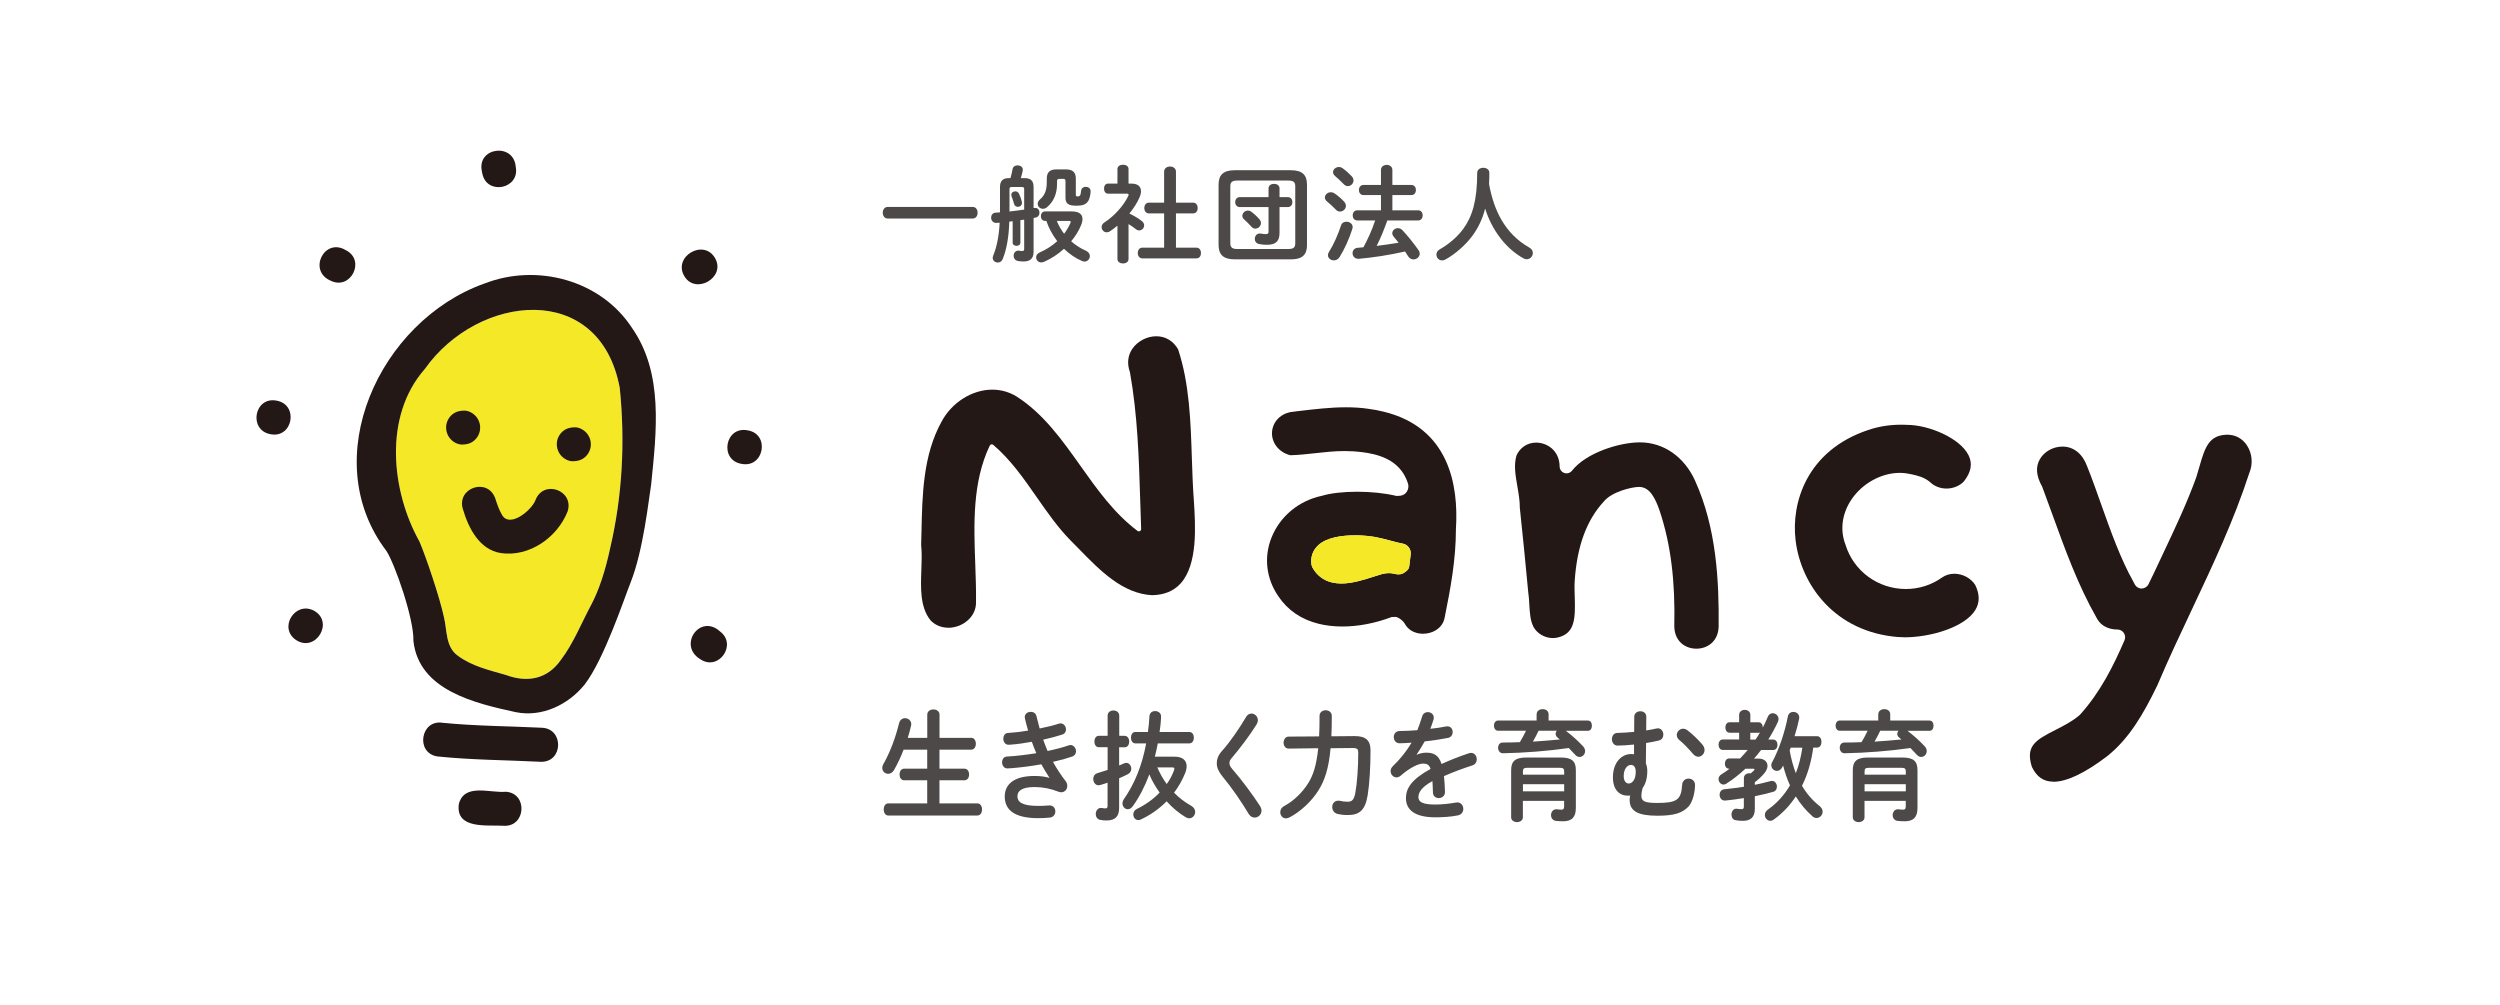 <?xml version="1.0" encoding="UTF-8"?>
<svg id="_レイヤー_1" data-name="レイヤー 1" xmlns="http://www.w3.org/2000/svg" viewBox="0 0 473.38 190.34">
  <defs>
    <style>
      .cls-1 {
        fill: none;
      }

      .cls-2 {
        fill: #f5e826;
      }

      .cls-3 {
        fill: #231815;
      }

      .cls-4 {
        fill: #4c4948;
      }
    </style>
  </defs>
  <g>
    <path class="cls-2" d="m106.19,124.97c-2.53,3.65-6.37,4.34-10.38,2.84-3.13-.9-6.46-1.66-9.12-3.65-2.38-1.68-2.01-4.88-2.65-7.4-.77-3.57-3.3-11.15-4.62-14.23-5.26-9.41-6.92-23.64,1.03-32.67,10.02-14.19,33.09-16.82,36.9,3.57,1.04,10.16.51,20.41-1.8,30.31-.96,4.49-2.17,8.1-3.66,10.89-1.79,3.35-3.38,7.32-5.69,10.33Z"/>
    <g>
      <path class="cls-1" d="m114.57,103.88c2.31-9.9,3.81-20.29,2.78-30.45-3.82-20.39-26.88-17.77-36.9-3.57-7.95,9.03-9.04,23.68-.39,32.62,1.25,1.08,1.32,2.51.76,3.66,1.83,3.21,2.44,7.05,3.21,10.63.64,2.53.28,5.73,2.65,7.4,2.67,1.99,5.99,2.75,9.12,3.65,4.01,1.5,7.85.8,10.38-2.84,2.31-3.01,4.45-6.19,6.39-9.45.15-.24.3-.51.45-.79-3.47-2.73,1.26-7.36,1.53-10.85Zm-29.29-20.8c-.56-.64-.85-1.49-.79-2.34s.45-1.65,1.09-2.21c.67-.59,1.46-.79,2.34-.79s1.68.49,2.21,1.09c.56.64.85,1.49.79,2.34-.06.85-.45,1.65-1.09,2.21-.67.59-1.46.79-2.34.79s-1.68-.49-2.21-1.09Zm22.21,13.75c-1.95,4.95-7.27,8.7-12.68,7.88-4.05-.66-6.09-4.72-7.14-8.29-1.27-4.04,4.62-6.08,6.1-2.11.36,1.07.7,2.15,1.27,3.13,1.45,2.68,5.7-.88,6.38-2.79,1.52-3.9,7.35-1.83,6.07,2.18Zm3.3-10.28c-.67.59-1.46.79-2.34.79s-1.68-.49-2.21-1.09c-.56-.64-.85-1.49-.79-2.34s.45-1.65,1.09-2.21c.67-.59,1.46-.79,2.34-.79s1.68.49,2.21,1.09c.56.64.85,1.49.79,2.34-.06.85-.45,1.65-1.09,2.21Z"/>
      <path class="cls-3" d="m91.68,53.7c-19.88,7.12-31.79,33.18-18.52,50.61,1.55,2.33,5.26,12.87,5.12,17.05,1.04,9.4,11.71,11.81,19.43,13.5,4.92.97,9.87-1.4,12.96-5.2,3.72-4.77,7.64-16.66,8.75-19.4,2.4-6.06,3.42-15.72,3.88-18.55.99-9.87,2.39-20.97-3.61-29.59-5.91-9.11-18.07-12.33-28.01-8.41Zm14.51,71.27c-2.53,3.65-6.37,4.34-10.38,2.84-3.13-.9-6.46-1.66-9.12-3.65-2.38-1.68-2.01-4.88-2.65-7.4-.77-3.57-3.3-11.15-4.62-14.23-5.26-9.41-6.92-23.64,1.03-32.67,10.02-14.19,33.09-16.82,36.9,3.57,1.04,10.16.51,20.41-1.8,30.31-.96,4.49-2.17,8.1-3.66,10.89-1.79,3.35-3.38,7.32-5.69,10.33Z"/>
      <path class="cls-3" d="m102.6,137.8c-6.26-.31-12.57-.32-18.81-.94-4.15-.66-5.16,5.7-1,6.37,6.53.68,13.13.69,19.68,1.02,4.21.04,4.32-6.31.12-6.45Z"/>
      <path class="cls-3" d="m95.8,149.92c-2.98.29-7.89-1.7-8.92,2.33-.64,4.85,5.36,3.92,8.49,4.11,4.21.26,4.62-6.15.43-6.44Z"/>
      <path class="cls-3" d="m91.22,32.35c.05.19.08.38.12.57.89,4.12,7.11,2.83,6.32-1.3-.35-4.71-7.48-3.74-6.4.88-.01-.05-.03-.1-.04-.16Z"/>
      <path class="cls-3" d="m65.49,47.38c-4.07-2.49-7.27,3.91-2.86,5.78,3.8,1.85,6.66-3.89,2.86-5.78Z"/>
      <path class="cls-3" d="m52.37,75.86c-4.24-.82-5.38,5.6-1.14,6.36,4.22.82,5.39-5.6,1.14-6.36Z"/>
      <path class="cls-3" d="m59.37,115.59c-3.54-1.75-6.67,3.31-3.34,5.58,3.75,2.5,7.36-3.47,3.34-5.58Z"/>
      <path class="cls-3" d="m135.48,49.03c-2.09-4.04-8.28-.42-5.82,3.39,2.17,3.34,7.66.13,5.82-3.39Z"/>
      <path class="cls-3" d="m141.53,81.48c-4.27-.81-5.38,5.69-1.08,6.36,4.26.8,5.39-5.71,1.08-6.36Z"/>
      <path class="cls-3" d="m136.33,119.56c-3.78-3.45-8.07,2.67-3.7,5.28,3.44,2.3,7.03-2.81,3.7-5.28Z"/>
      <path class="cls-3" d="m89.82,83.39c.64-.56,1.04-1.36,1.09-2.21.06-.85-.23-1.7-.79-2.34-.53-.61-1.38-1.09-2.21-1.09-.87,0-1.67.2-2.34.79-.64.56-1.04,1.36-1.09,2.21s.23,1.7.79,2.34c.53.61,1.38,1.09,2.21,1.09.87,0,1.67-.2,2.34-.79Z"/>
      <path class="cls-3" d="m111.08,82c-.53-.61-1.38-1.09-2.21-1.09-.87,0-1.67.2-2.34.79-.64.56-1.04,1.36-1.09,2.21s.23,1.7.79,2.34c.53.61,1.38,1.09,2.21,1.09.87,0,1.67-.2,2.34-.79.64-.56,1.04-1.36,1.09-2.21.06-.85-.23-1.7-.79-2.34Z"/>
      <path class="cls-3" d="m101.41,94.66c-.68,1.91-4.94,5.47-6.38,2.79-.57-.98-.92-2.06-1.27-3.13-1.48-3.97-7.37-1.92-6.1,2.11,1.05,3.56,3.1,7.63,7.14,8.29,5.41.81,10.73-2.94,12.68-7.88,1.27-4.01-4.55-6.08-6.07-2.18Z"/>
    </g>
  </g>
  <g>
    <g>
      <path class="cls-4" d="m183.89,139.7c.6,0,.89.56.89,1.13s-.29,1.12-.89,1.12h-6v3.6h4.72c.6,0,.89.54.89,1.1s-.29,1.1-.89,1.1h-4.72v4.37h7.17c.6,0,.89.56.89,1.15s-.29,1.15-.89,1.15h-16.86c-.58,0-.87-.58-.87-1.15s.29-1.15.87-1.15h7.37v-4.37h-4.37c-.58,0-.87-.56-.87-1.1s.29-1.1.87-1.1h4.37v-3.6h-4.47c-.54,1.4-1.16,2.72-1.8,3.83-.29.52-.72.74-1.12.74-.6,0-1.12-.47-1.12-1.1,0-.22.06-.5.21-.74,1.26-2.21,2.28-4.93,2.98-7.77.17-.63.64-.92,1.12-.92.58,0,1.18.43,1.18,1.13,0,.09-.02.18-.04.29-.17.77-.37,1.53-.62,2.3h3.69v-4.39c0-.65.58-.99,1.16-.99s1.16.34,1.16.99v4.39h6Z"/>
      <path class="cls-4" d="m198.71,147.26c-.46-.7-.99-1.58-1.53-2.54-2.05.38-4.1.61-5.67.74-.29.02-.66.04-.77.04-.64,0-.99-.58-.99-1.15s.31-1.08.95-1.1c1.8-.09,3.69-.34,5.53-.63-.31-.72-.6-1.44-.85-2.16-1.53.27-2.71.45-4.02.54-.06,0-.25.02-.41.02-.6,0-.97-.54-.97-1.15,0-.54.29-1.06.89-1.08,1.12-.07,2.46-.22,3.81-.45-.23-.76-.44-1.53-.6-2.27-.02-.09-.04-.2-.04-.29,0-.65.58-.99,1.14-.99.48,0,.95.25,1.08.83.19.76.39,1.55.6,2.32,1.39-.27,2.65-.59,3.58-.9.12-.04.25-.07.37-.07.62,0,1.04.58,1.04,1.15,0,.41-.21.81-.7.97-1.04.34-2.28.67-3.62.97.25.72.54,1.44.83,2.14,1.49-.31,2.86-.67,4-1.06.12-.04.23-.07.33-.07.62,0,1.06.61,1.06,1.19,0,.4-.23.83-.77,1.01-1.04.36-2.26.7-3.6.99.7,1.26,1.53,2.54,2.4,3.65.23.29.31.61.31.92,0,.63-.46,1.19-1.14,1.19-.17,0-.35-.04-.54-.11-1.45-.58-3-.88-4.49-.88-2.55,0-3.27.81-3.27,1.75,0,1.08.89,1.82,3.91,1.82.85,0,1.16-.02,1.78-.07.12,0,.31-.02.39-.02.75,0,1.1.56,1.1,1.15,0,.54-.35,1.08-1.04,1.15-.58.07-1.33.11-2.22.11-4.37,0-6.32-1.49-6.32-4.1,0-2.32,1.78-3.89,5.63-3.89,1.12,0,2.09.14,2.82.36l.02-.04Z"/>
      <path class="cls-4" d="m212.97,139.34c.56,0,.85.54.85,1.08s-.29,1.08-.85,1.08h-1.06v3.44c.31-.11.6-.25.89-.38.17-.07.31-.11.46-.11.58,0,.95.56.95,1.12,0,.38-.19.79-.62,1.01-.52.27-1.1.54-1.68.79v5.63c0,1.55-.72,2.36-2.38,2.36-.41,0-.85-.04-1.18-.11-.58-.09-.87-.61-.87-1.1,0-.56.35-1.17.99-1.17.06,0,.15,0,.21.02.19.04.41.07.6.07.33,0,.44-.11.44-.5v-4.37c-.48.18-.95.32-1.41.45-.1.02-.21.04-.31.04-.62,0-.99-.61-.99-1.19,0-.47.23-.94.79-1.1.6-.18,1.26-.38,1.93-.61v-4.3h-1.68c-.54,0-.83-.54-.83-1.08s.29-1.08.83-1.08h1.68v-3.83c0-.65.56-.97,1.1-.97s1.1.32,1.1.97v3.83h1.06Zm9.48,3.94c1.47,0,2.24.7,2.24,1.8,0,.38-.08.81-.27,1.28-.54,1.35-1.26,2.61-2.11,3.74.97.99,2.05,1.8,3.25,2.48.52.29.75.74.75,1.15,0,.63-.48,1.22-1.12,1.22-.21,0-.43-.07-.66-.2-1.28-.77-2.53-1.78-3.62-3.02-1.43,1.44-3.11,2.61-4.89,3.44-.17.09-.33.11-.48.11-.58,0-.95-.52-.95-1.06,0-.4.19-.81.66-1.04,1.64-.79,3.13-1.85,4.33-3.11-.75-1.06-1.45-2.21-1.95-3.44-.85,2.27-1.88,4.28-3.11,5.99-.29.43-.66.61-.97.61-.56,0-1.01-.5-1.01-1.1,0-.25.08-.54.27-.81,2.01-2.88,3.44-6.35,4.22-10.56h-2.05c-.56,0-.83-.54-.83-1.08s.27-1.08.83-1.08h2.38c.15-.99.23-2,.29-2.99.04-.65.54-.97,1.06-.97.58,0,1.14.36,1.14,1.01s-.12,1.94-.29,2.95h5.65c.56,0,.85.54.85,1.08s-.29,1.08-.85,1.08h-5.98c-.17.86-.33,1.69-.56,2.52h3.79Zm-3.31,2.03c.48,1.12,1.08,2.18,1.78,3.15.6-.83,1.06-1.71,1.39-2.61.04-.11.06-.22.06-.29,0-.18-.12-.25-.41-.25h-2.82Z"/>
      <path class="cls-4" d="m236.94,135.11c.62,0,1.24.52,1.24,1.26,0,.25-.08.52-.25.81-1.26,2.03-3.11,4.48-4.7,6.35-.33.38-.43.63-.43.99,0,.38.17.65.5,1.06,1.84,2.12,3.71,4.64,5.26,7,.21.34.31.65.31.92,0,.77-.64,1.31-1.3,1.31-.43,0-.85-.23-1.16-.74-1.33-2.25-3.23-5-4.91-7.02-.75-.92-1.1-1.69-1.1-2.5,0-.74.23-1.51.97-2.34,1.59-1.75,3.31-4.32,4.6-6.48.25-.43.62-.61.97-.61Z"/>
      <path class="cls-4" d="m251.95,141.66c-.35,3.87-1.12,6.12-2.28,7.97-1.3,2.09-3.38,4.03-5.47,5.13-.25.13-.5.2-.7.2-.66,0-1.08-.56-1.08-1.17,0-.43.21-.88.72-1.15,1.86-.99,3.48-2.61,4.56-4.32.93-1.46,1.57-3.35,1.91-6.64l-5.61.07c-.62,0-.95-.56-.95-1.12s.33-1.15.95-1.15l5.78-.04c.06-1.15.08-2.43.08-3.87,0-.72.58-1.08,1.16-1.08s1.16.36,1.16,1.08c0,1.42-.02,2.7-.08,3.85l4.35-.04c2.19-.02,3.06.83,3.06,2.7,0,3.2-.19,6.35-.54,8.51-.48,2.93-1.64,3.74-3.79,3.74-.75,0-1.33-.07-1.88-.2-.7-.16-1.04-.74-1.04-1.31,0-.63.41-1.21,1.14-1.21.08,0,.19,0,.29.02.41.11.95.18,1.51.18.75,0,1.16-.29,1.43-1.64.35-1.89.56-4.84.56-7.67,0-.63-.17-.86-1.04-.86l-4.2.04Z"/>
      <path class="cls-4" d="m268.28,142.9c.54-.23,1.14-.38,1.78-.38,1.43,0,2.36.47,2.9,2.14,1.62-.74,3.35-1.42,5.18-2.03.14-.04.29-.07.41-.07.68,0,1.08.61,1.08,1.22,0,.47-.25.97-.83,1.15-1.8.58-3.64,1.26-5.38,2.03.1.83.15,1.82.19,2.99.02.76-.58,1.17-1.18,1.17-.54,0-1.08-.34-1.1-1.04-.02-.86-.06-1.58-.1-2.18-2.15,1.19-2.65,2.21-2.65,3.04,0,.88.75,1.4,3.13,1.4,1.3,0,2.67-.14,4.02-.38.08-.02.17-.02.23-.02.7,0,1.12.61,1.12,1.24,0,.54-.33,1.08-1.04,1.22-1.35.27-2.88.36-4.25.36-3.91,0-5.57-1.42-5.57-3.62,0-1.8.97-3.53,4.66-5.54-.27-.83-.7-1.01-1.45-1.01s-2.28.61-4.25,2.32c-.25.2-.5.29-.75.29-.6,0-1.12-.56-1.12-1.19,0-.34.15-.67.48-.99,1.3-1.24,2.48-2.7,3.5-4.39-.81.07-1.55.09-2.24.11-.75.02-1.14-.58-1.14-1.17s.37-1.15,1.14-1.15c.97,0,2.13-.07,3.33-.16.35-.9.66-1.78.91-2.61.17-.56.6-.81,1.06-.81.58,0,1.14.41,1.14,1.04,0,.11,0,.23-.04.34-.19.63-.39,1.21-.62,1.78,1.08-.11,2.11-.27,3-.45.08-.02.17-.02.25-.02.64,0,.99.54.99,1.08,0,.5-.29,1.01-.91,1.12-1.3.25-2.86.5-4.39.65-.52.92-1.04,1.78-1.53,2.5l.04.04Z"/>
      <path class="cls-4" d="m290.97,135.25c0-.65.56-.97,1.14-.97s1.12.32,1.12.97v1.19h7.45c.5,0,.75.47.75.97s-.25.97-.75.97h-4.18c1.16.88,2.34,1.94,3.27,2.95.27.29.37.61.37.9,0,.61-.48,1.1-1.04,1.1-.27,0-.58-.11-.85-.43-.35-.38-.77-.83-1.2-1.26-4.04.58-8.51.92-12.45.99-.62.02-.93-.52-.93-1.04s.29-.99.89-.99c1.06,0,2.15-.02,3.23-.07.43-.7.81-1.42,1.16-2.16h-5.3c-.5,0-.77-.5-.77-.97s.27-.97.77-.97h7.31v-1.19Zm4.58,8.19c2.09,0,2.84.7,2.84,2.39v7.16c0,1.73-.75,2.52-2.4,2.52-.39,0-.93-.02-1.37-.07-.64-.09-.93-.58-.93-1.1s.35-1.1.95-1.1h.14c.33.04.66.07.91.07.31,0,.48-.14.48-.63v-1.04h-7.81v3.13c0,.58-.56.9-1.1.9s-1.12-.31-1.12-.9v-8.94c0-1.69.77-2.39,2.84-2.39h6.56Zm-6.27,1.94c-.75,0-.91.16-.91.72v.58h7.81v-.58c0-.56-.17-.72-.91-.72h-5.98Zm6.9,3.11h-7.81v1.35h7.81v-1.35Zm-4.85-10.11c-.33.7-.68,1.37-1.08,2.05,1.72-.11,3.42-.25,5.11-.41-.15-.13-.29-.25-.43-.36-.25-.2-.37-.45-.37-.7,0-.2.08-.43.23-.59h-3.46Z"/>
      <path class="cls-4" d="m309.41,140.98c-1.1.13-2.17.18-3.13.2-.68,0-1.06-.61-1.06-1.21s.35-1.19,1.06-1.19c.95-.02,2.05-.09,3.15-.2l.02-2.86c0-.7.58-1.04,1.16-1.04s1.12.34,1.12,1.04l-.02,2.59c.73-.11,1.41-.25,2.01-.38.08-.02.15-.02.23-.02.62,0,1.01.61,1.01,1.19,0,.5-.27.99-.87,1.12-.7.18-1.53.34-2.4.47l-.04,3.87c.17.41.27.88.27,1.42,0,1.28-.29,2.43-.89,3.24-.17.61-.23,1.08-.23,1.42,0,1.04.52,1.4,2.98,1.4,3.73,0,4.55-.56,4.74-3.42.04-.81.64-1.19,1.22-1.19.62,0,1.22.43,1.22,1.22,0,1.24-.41,3.24-1.3,4.14-1.16,1.15-2.59,1.67-5.84,1.67-3.71,0-5.24-.9-5.24-2.99,0-.23.02-.52.1-.83-.17,0-.31.02-.48.02-1.53,0-2.79-1.1-2.79-3.47,0-2.72,1.55-4.41,3.46-4.41.19,0,.35.02.54.04v-1.82Zm-1.01,7.38c.64,0,1.33-.7,1.33-2.21,0-.9-.37-1.31-.89-1.31-.77,0-1.39.83-1.39,2.12,0,.9.41,1.4.95,1.4Zm9.09-9.14c0-.63.54-1.24,1.2-1.24.27,0,.54.09.81.29.95.7,2.05,1.78,2.82,2.68.31.36.44.72.44,1.06,0,.7-.56,1.28-1.18,1.28-.33,0-.66-.16-.97-.5-.95-1.1-1.8-2-2.67-2.7-.31-.27-.43-.58-.43-.88Z"/>
      <path class="cls-4" d="m335.76,140.04c.54,0,.81.5.81.99s-.27.99-.81.99h-2.3c-.41.56-.87,1.1-1.33,1.62h.83c1.1,0,1.72.59,1.72,1.37,0,.45-.21.95-.64,1.46-.5.59-1.1,1.15-1.76,1.64v.5c.99-.2,1.97-.43,2.94-.7.1-.02.21-.04.31-.04.58,0,.93.54.93,1.08,0,.43-.21.86-.72.99-1.1.31-2.26.58-3.46.83v2.39c0,1.6-.81,2.27-2.28,2.27-.48,0-.89-.04-1.39-.13-.52-.09-.75-.56-.75-1.04,0-.54.31-1.13.89-1.13.06,0,.12,0,.19.02.31.04.6.07.85.07.27,0,.41-.11.41-.5v-1.6c-1.2.2-2.38.36-3.52.47h-.1c-.62,0-.97-.54-.97-1.1,0-.5.29-.99.89-1.04,1.2-.11,2.46-.29,3.71-.47v-1.64c0-.63.52-.92,1.04-.92.08,0,.19,0,.27.02.21-.18.39-.36.58-.54.08-.09.12-.16.12-.2,0-.09-.08-.14-.25-.14h-1.47c-1.18,1.1-2.42,2.07-3.64,2.84-.17.11-.33.16-.5.16-.52,0-.95-.5-.95-1.04,0-.34.17-.68.58-.92.48-.29.99-.65,1.51-1.04h-.1c-.52,0-.79-.47-.79-.95s.27-.99.79-.99h2.09c.5-.52.97-1.06,1.45-1.62h-4.74c-.52,0-.79-.5-.79-.99s.27-.99.79-.99h3.11v-1.28h-1.82c-.52,0-.79-.5-.79-.99s.27-.99.79-.99h1.82v-1.4c0-.63.54-.95,1.06-.95s1.06.32,1.06.95v1.4h1.55c.54,0,.81.5.81.97v.04c.35-.67.66-1.35.95-2.05.19-.47.56-.67.93-.67.54,0,1.1.45,1.1,1.08,0,.16-.02.31-.1.5-.52,1.15-1.14,2.3-1.84,3.4h.95Zm-3.35,0c.31-.43.58-.88.85-1.35-.08.04-.19.07-.29.07h-1.55v1.28h.99Zm10.93,1.53c-.33,2.5-1.01,5-2.13,7.22.89,1.51,2.01,2.79,3.33,3.83.41.34.58.72.58,1.08,0,.63-.54,1.19-1.16,1.19-.25,0-.52-.09-.77-.32-1.22-1.08-2.28-2.34-3.15-3.76-1.16,1.76-2.57,3.24-4.2,4.39-.21.16-.44.22-.62.22-.58,0-1.04-.52-1.04-1.1,0-.36.17-.74.6-1.04,1.66-1.17,3.06-2.7,4.16-4.57-.56-1.22-.99-2.48-1.3-3.76l-.17.32c-.25.5-.64.7-1.01.7-.54,0-1.06-.45-1.06-1.06,0-.2.04-.41.17-.61,1.3-2.39,2.4-5.69,2.96-8.62.12-.61.56-.88,1.04-.88.56,0,1.12.38,1.12,1.06,0,.07,0,.16-.02.25-.21,1.04-.52,2.16-.87,3.29h4.27c.56,0,.83.54.83,1.08s-.27,1.08-.83,1.08h-.72Zm-4.27,0l-.19.52c.25,1.49.64,2.93,1.16,4.32.62-1.55.99-3.17,1.24-4.84h-2.22Z"/>
      <path class="cls-4" d="m355.66,135.25c0-.65.56-.97,1.14-.97s1.12.32,1.12.97v1.19h7.45c.5,0,.75.47.75.97s-.25.97-.75.97h-4.18c1.16.88,2.34,1.94,3.27,2.95.27.29.37.61.37.9,0,.61-.48,1.1-1.04,1.1-.27,0-.58-.11-.85-.43-.35-.38-.77-.83-1.2-1.26-4.04.58-8.51.92-12.45.99-.62.02-.93-.52-.93-1.04s.29-.99.89-.99c1.06,0,2.15-.02,3.23-.07.43-.7.81-1.42,1.16-2.16h-5.3c-.5,0-.77-.5-.77-.97s.27-.97.77-.97h7.31v-1.19Zm4.58,8.19c2.09,0,2.84.7,2.84,2.39v7.16c0,1.73-.75,2.52-2.4,2.52-.39,0-.93-.02-1.37-.07-.64-.09-.93-.58-.93-1.1s.35-1.1.95-1.1h.14c.33.04.66.07.91.07.31,0,.48-.14.48-.63v-1.04h-7.81v3.13c0,.58-.56.9-1.1.9s-1.12-.31-1.12-.9v-8.94c0-1.69.77-2.39,2.84-2.39h6.56Zm-6.27,1.94c-.75,0-.91.16-.91.72v.58h7.81v-.58c0-.56-.17-.72-.91-.72h-5.98Zm6.9,3.11h-7.81v1.35h7.81v-1.35Zm-4.85-10.11c-.33.7-.68,1.37-1.08,2.05,1.72-.11,3.42-.25,5.11-.41-.15-.13-.29-.25-.43-.36-.25-.2-.37-.45-.37-.7,0-.2.08-.43.23-.59h-3.46Z"/>
    </g>
    <g>
      <path class="cls-4" d="m184.17,39.18c.64,0,.94.54.94,1.1s-.3,1.1-.94,1.1h-16.08c-.62,0-.94-.56-.94-1.1s.32-1.1.94-1.1h16.08Z"/>
      <path class="cls-4" d="m193.21,45.97c0,.38-.36.58-.72.58-.38,0-.74-.2-.74-.58v-4.08c-.22.02-.42.06-.64.08-.1,2.86-.46,5.14-1.26,7.12-.18.42-.56.62-.92.62-.48,0-.96-.32-.96-.88,0-.12.04-.28.1-.44.68-1.68,1.08-3.64,1.22-6.22-.22.02-.48.04-.68.04-.56,0-.94-.46-.94-1,0-.46.28-.9.84-.94l.84-.06v-4.78c0-1.16.52-1.7,1.64-1.7h.34c.16-.56.3-1.12.4-1.7.08-.5.52-.72.94-.72.5,0,1,.3,1,.8,0,.04-.02.1-.02.16-.06.48-.22.96-.36,1.46h.78c1.12,0,1.64.54,1.64,1.7v3.96c.14-.02.24-.02.34-.02.48,0,.78.44.78.9,0,.4-.22.82-.72.92-.12.02-.26.06-.4.08v6.42c0,1.28-.7,1.82-1.88,1.82-.32,0-.62-.02-1.02-.08-.62-.1-.88-.54-.88-1,0-.5.32-.98.9-.98.04,0,.1.02.16.02.24.04.36.06.58.06.24,0,.36-.08.36-.4v-5.54c-.24.04-.48.06-.72.1v4.28Zm.72-10.14c0-.32-.1-.42-.44-.42h-1.9c-.34,0-.44.1-.44.42v4.22c.92-.1,1.86-.24,2.78-.36v-3.86Zm-.44,2.36c.02.08.02.16.02.22,0,.48-.38.76-.76.76-.32,0-.64-.18-.74-.58-.12-.48-.28-.94-.46-1.38-.04-.12-.06-.22-.06-.32,0-.42.38-.66.76-.66.28,0,.56.14.7.44.22.48.44,1.08.54,1.52Zm9.44,1.84c1.34,0,2.04.5,2.04,1.44,0,.34-.08.74-.28,1.2-.42,1.04-1.08,2.08-1.86,3.02.84.74,1.78,1.34,2.78,1.78.54.24.76.64.76,1.02,0,.54-.44,1.04-1.02,1.04-.14,0-.28-.04-.44-.1-1.2-.5-2.38-1.3-3.44-2.32-1.14,1.04-2.46,1.9-3.82,2.48-.18.08-.34.1-.5.1-.56,0-.96-.46-.96-.96,0-.36.2-.72.7-.94,1.24-.54,2.36-1.26,3.3-2.12-.88-1.18-1.6-2.46-2.06-3.84h-.24c-.54,0-.8-.46-.8-.9s.26-.9.8-.9h5.04Zm-1.16-7.96c1.44,0,1.94.62,1.94,1.78v3.06c0,.22.08.28.36.28.42,0,.56-.2.64-1.08.06-.5.46-.74.88-.74.46,0,.92.28.92.82s-.16,1.46-.5,1.94c-.42.58-.98.82-2.18.82-1.62,0-2.08-.44-2.08-1.58v-3.04c0-.32-.1-.46-.4-.46h-.78c-.3,0-.42.14-.42.46v.54c0,1.78-.64,3.34-1.92,4.38-.24.2-.5.28-.74.28-.56,0-1-.42-1-.94,0-.28.14-.58.46-.86.84-.7,1.26-1.7,1.26-3.18v-.7c0-1.16.48-1.78,1.86-1.78h1.7Zm-1.66,9.76c.34.88.82,1.68,1.38,2.44.48-.64.88-1.32,1.2-2.04.04-.08.06-.16.06-.22,0-.12-.12-.18-.36-.18h-2.28Z"/>
      <path class="cls-4" d="m213.69,49.05c0,.56-.52.84-1.04.84s-1.06-.28-1.06-.84v-6.32c-.46.38-.92.72-1.38,1.04-.22.16-.46.22-.66.22-.54,0-.96-.48-.96-.98,0-.32.16-.64.52-.88,1.94-1.24,3.72-3.3,4.54-5.04.04-.1.06-.16.06-.22,0-.14-.12-.2-.36-.2h-3.56c-.5,0-.74-.48-.74-.96s.24-.94.74-.94h1.8v-2.76c0-.56.52-.82,1.06-.82s1.04.26,1.04.82v2.76h.58c1.14,0,1.78.52,1.78,1.44,0,.32-.08.7-.26,1.12-.44,1.04-1.12,2.1-1.94,3.1.84.4,1.74.94,2.32,1.4.34.26.48.56.48.84,0,.52-.44.96-.94.96-.22,0-.44-.08-.66-.26-.4-.32-.86-.64-1.36-.94v6.62Zm6.74-8.64h-2.88c-.58,0-.88-.52-.88-1.02s.3-1.02.88-1.02h2.88v-5.86c0-.66.56-.98,1.12-.98s1.12.32,1.12.98v5.86h3.24c.6,0,.88.5.88,1.02s-.28,1.02-.88,1.02h-3.24v6.48h3.86c.6,0,.88.5.88,1.02s-.28,1.02-.88,1.02h-10.22c-.58,0-.88-.52-.88-1.02s.3-1.02.88-1.02h4.12v-6.48Z"/>
      <path class="cls-4" d="m233.84,49.11c-2.26,0-3.1-.94-3.1-2.74v-11.4c0-1.8.84-2.74,3.1-2.74h10.54c2.28,0,3.1.94,3.1,2.74v11.4c0,2.12-1.14,2.74-3.1,2.74h-10.54Zm10.1-1.96c1,0,1.32-.3,1.32-1.1v-10.76c0-.8-.32-1.1-1.32-1.1h-9.66c-.98,0-1.32.3-1.32,1.1v10.76c0,.9.5,1.1,1.32,1.1h9.66Zm-9.2-7.94c-.56,0-.86-.48-.86-.94s.3-.94.86-.94h5.46v-1.66c0-.58.52-.86,1.04-.86s1.04.28,1.04.86v1.66h1.58c.58,0,.86.48.86.94s-.28.94-.86.94h-1.58v4.9c0,1.68-.84,2.24-2.38,2.24-.52,0-.96-.04-1.48-.14-.58-.12-.82-.54-.82-.98,0-.52.36-1.02.94-1.02.08,0,.14,0,.22.02.3.06.62.1.92.1.38,0,.52-.1.52-.48v-4.64h-5.46Zm3.76,2.34c.18.22.26.46.26.68,0,.58-.5,1.06-1.06,1.06-.24,0-.48-.08-.7-.32-.5-.54-1-1.06-1.42-1.42-.24-.2-.34-.46-.34-.68,0-.52.48-1,1.06-1,.2,0,.42.06.64.22.54.4,1.12.94,1.56,1.46Z"/>
      <path class="cls-4" d="m254.51,38.18c.24.28.34.54.34.8,0,.6-.54,1.08-1.12,1.08-.26,0-.54-.1-.76-.34-.5-.54-1.24-1.2-1.68-1.56-.3-.24-.42-.5-.42-.76,0-.54.52-1,1.12-1,.22,0,.46.06.7.22.6.4,1.34,1.02,1.82,1.56Zm.44,3.8c.58,0,1.18.38,1.18,1.02,0,.1-.02.22-.06.34-.58,1.84-1.54,3.96-2.42,5.34-.28.44-.68.62-1.08.62-.58,0-1.12-.4-1.12-.98,0-.2.06-.42.22-.66.84-1.32,1.7-3.26,2.26-4.98.16-.5.58-.7,1.02-.7Zm1-8.6c.24.26.34.54.34.8,0,.58-.52,1.06-1.08,1.06-.26,0-.54-.12-.78-.38-.54-.54-1.14-1.14-1.62-1.52-.28-.24-.4-.5-.4-.74,0-.52.52-.98,1.12-.98.22,0,.48.08.7.24.58.4,1.24,1,1.72,1.52Zm11.3,1.64c.58,0,.86.48.86.96s-.28.96-.86.96h-3.6v2.88h4.88c.58,0,.86.48.86.96s-.28.96-.86.96h-5.84c-.58,1.64-1.22,3.26-2.02,4.82,1.38-.18,2.78-.36,4.16-.6-.32-.4-.64-.8-.94-1.16-.18-.22-.26-.44-.26-.64,0-.52.5-.96,1.06-.96.3,0,.6.12.88.4.92.98,2.14,2.48,3.04,3.78.16.22.22.44.22.66,0,.6-.58,1.08-1.18,1.08-.36,0-.76-.18-1.02-.6-.18-.28-.36-.58-.58-.9-3,.68-6.02,1.14-8.72,1.38h-.14c-.72,0-1.08-.54-1.08-1.06,0-.48.32-.98.96-1.02.36-.02.72-.06,1.1-.1.38-.74.78-1.5,1.12-2.26.42-.92.78-1.86,1.1-2.82h-3.4c-.56,0-.86-.48-.86-.96s.3-.96.86-.96h4.5v-2.88h-3.32c-.56,0-.86-.48-.86-.96s.3-.96.86-.96h3.32v-2.84c0-.64.54-.96,1.08-.96s1.08.32,1.08.96v2.84h3.6Z"/>
      <path class="cls-4" d="m289.57,46.87c.48.26.68.66.68,1.04,0,.6-.5,1.18-1.16,1.18-.18,0-.4-.04-.6-.16-3.32-1.84-5.96-5.26-7.28-9.44-.48,1.94-1.3,3.66-2.44,5.2-1.28,1.72-3.2,3.4-5.02,4.42-.24.14-.48.2-.7.2-.64,0-1.06-.54-1.06-1.1,0-.38.18-.74.6-.98,1.6-.9,3.28-2.26,4.46-3.86,1.72-2.34,2.66-5.36,2.66-10.64,0-.64.58-.96,1.16-.96s1.14.32,1.14.96c0,.74-.02,1.44-.06,2.1.92,5.06,3.04,9.44,7.62,12.04Z"/>
    </g>
    <g>
      <path class="cls-3" d="m179.55,118.86c-1.33,0-2.53-.51-3.39-1.44-1.96-2.51-1.83-6.07-1.7-9.51.06-1.59.12-3.23-.04-4.72l.06-2.33c.15-7.22.3-14.68,3.81-21.03,1.93-3.62,5.78-6.05,9.59-6.05,1.64,0,3.18.43,4.59,1.28,5.09,3.25,8.65,8.26,12.09,13.11,3.14,4.43,6.38,9.01,10.83,12.36.08.05.17.08.26.08.07,0,.14-.01.2-.05.14-.07.24-.23.23-.39l-.17-5.18c-.26-8.43-.51-16.39-1.95-24.5-.59-1.64-.42-3.2.48-4.49.99-1.41,2.75-2.33,4.5-2.33s3.22.88,4.14,2.48c2.14,6.47,2.38,13.65,2.6,20.59.09,2.71.18,5.4.38,8.06.31,4.81.77,12.1-2.54,15.71-1.31,1.42-3.07,2.14-5.37,2.19-5.56-.28-9.88-4.69-13.68-8.59l-1.75-1.77c-2.42-2.46-4.44-5.37-6.4-8.18-2.43-3.49-4.93-7.1-8.24-9.92-.08-.07-.18-.1-.28-.1-.03,0-.06,0-.09,0-.13.02-.24.11-.3.24-3.3,6.92-3.02,14.84-2.74,22.51.08,2.34.17,4.67.14,6.93.08,1.6-.64,2.7-1.26,3.35-1.01,1.07-2.51,1.7-4,1.7Z"/>
      <path class="cls-3" d="m269.44,120c-.37,0-.73-.04-1.08-.13-.72-.17-1.72-.62-2.34-1.73-.33-.6-1.06-1.17-1.71-1.33l-.82.03c-3.07,1.17-6.3,1.79-9.32,1.79-1.57,0-3.05-.17-4.41-.5-3.35-.81-5.94-2.58-7.72-5.25-2.29-3.35-2.76-7.39-1.27-11.11,1.62-4.03,5.19-6.98,9.54-7.89,1.63-.5,4.05-.77,6.7-.77s5.2.27,7.39.79c.09,0,.18,0,.27,0,.75,0,1.18-.2,1.49-.52.45-.47.63-1.14.46-1.78-.93-2.93-3.05-4.75-6.5-5.59-1.51-.37-3.04-.5-4.06-.56-.5-.03-.99-.04-1.49-.04-1.88,0-3.72.2-5.51.4-1.64.18-3.18.35-4.72.39-2.3-.55-3.67-2.54-3.47-4.53.24-2.31,2.24-3.62,4.09-3.72l1.04-.13c2.91-.34,5.91-.7,8.87-.7,1.45,0,2.89.08,4.31.3,1.01.14,1.93.3,2.81.53,12.31,2.99,14.24,13.76,13.69,22.26,0,5.71-1.01,11.19-2.14,16.77-.24,1.22-1,1.93-1.59,2.31-.72.46-1.61.71-2.51.71Zm-12.95-18.63c-2.23,0-5.23.33-6.9,1.89-1,.94-1.45,2.18-1.27,3.58.03.23.11.47.23.68.83,1.45,2.05,2.38,3.65,2.77.55.13,1.15.2,1.79.2,2.08,0,4.3-.72,6.08-1.29.57-.19,1.1-.35,1.58-.49.45-.12.9-.19,1.33-.19.33,0,.65.04.95.11.4.1.63.13.85.13.26,0,.64-.03.94-.22.39-.24,1.04-.63,1.12-1.28l.28-2.29c.1-.92-.5-1.79-1.4-2.01l-1.1-.24-2.77-.72c-.48-.12-.96-.22-1.43-.31-.83-.16-2.3-.33-3.91-.33Z"/>
      <path class="cls-3" d="m320.96,91c-2.06-4.53-5.97-7.24-10.45-7.24-3.84,0-10.19,1.96-12.85,5.37-.25.32-.64.5-1.03.5-.14,0-.28-.02-.42-.07-.53-.18-.88-.68-.89-1.23-.02-2.94-2.3-4.52-4.45-4.52-1.66,0-3.03.93-3.71,2.41-.55,1.8-.21,3.76.15,5.84.24,1.37.48,2.79.47,4.08.56,5.34,1.11,10.68,1.59,15.95.12.8.17,1.61.21,2.42.09,1.56.18,3.03.81,4.24.72,1.25,2.15,2.07,3.65,2.07.37,0,.74-.05,1.09-.15,3.05-.82,3.19-3.45,3.05-7.67-.04-1.09-.07-2.15,0-3.11.45-6.51,2.26-11.4,5.48-14.9,1.55-1.93,5.43-2.79,6.69-2.79,2.07,0,3.11,2.2,3.93,4.59,2.07,6.21,2.95,13.18,2.75,21.87.09,2.88,2.16,4.17,4.18,4.17s4.11-1.29,4.22-4.14c.08-8.64-.39-18.69-4.47-27.68Z"/>
      <path class="cls-3" d="m360.61,120.67c-.44,0-.86-.02-1.26-.05-11.95-.98-18.33-9.89-19.35-18.29-.88-7.22,2.18-17.01,13.69-20.89,2.04-.69,4.09-1.02,6.27-1.02.38,0,.75,0,1.13.03,4.16,0,10.09,2.53,11.67,5.78.77,1.57.48,3.17-.88,4.91-.77.84-2.01,1.37-3.31,1.37-1.16,0-2.25-.42-3.07-1.18-1.07-.96-2.42-1.27-3.51-1.51-1.03-.22-1.65-.28-2.26-.28-3.46,0-7.04,1.95-9.11,4.98-1.83,2.67-2.26,5.81-1.18,8.6,1.52,4.99,6.13,8.41,11.45,8.41,2.46,0,4.83-.75,6.86-2.19.65-.45,1.44-.7,2.29-.7,1.59,0,3.15.83,3.97,2.12.86,1.75.89,3.36,0,4.78-1.99,3.21-8.39,5.14-13.43,5.14Z"/>
      <path class="cls-3" d="m388.81,148.01c-1.85,0-3.15-.89-4.07-2.8-1.22-3.91.59-5.04,4.49-7.01,1.58-.8,3.21-1.63,4.6-2.84,3.93-4.35,6.38-9.35,8.45-14.12.2-.46.15-.98-.13-1.39-.27-.41-.73-.65-1.21-.65h-.02c-.88,0-2.89-.22-3.91-2.18-3.52-6.17-5.96-12.9-8.32-19.42-.66-1.82-1.32-3.64-2-5.45-1.15-2.03-1.27-3.76-.44-5.2.84-1.45,2.52-2.39,4.28-2.39,2.11,0,3.81,1.36,4.67,3.73.92,2.29,1.78,4.72,2.65,7.18,1.81,5.1,3.69,10.37,6.08,14.62l.29.56c.25.48.75.79,1.29.79h.03c.55-.02,1.05-.33,1.29-.83.32-.68.64-1.35.98-2.02l1.9-4.04c2.17-4.58,4.4-9.32,6.16-14.18.22-.68.41-1.34.59-1.99,1.08-3.82,1.86-5.99,5.27-6.07,1.55,0,2.88.72,3.73,2.02,1.01,1.52,1.18,3.52.45,5.23-2.89,8.92-6.93,17.48-10.83,25.76-2.25,4.78-4.51,9.55-6.56,14.4-2.73,5.65-5.39,10.13-9.44,13.4-4.25,3.25-7.72,4.91-10.3,4.91h0Z"/>
      <path class="cls-3" d="m388.81,147.58c-1.69,0-2.83-.79-3.69-2.56-1.1-3.54.42-4.48,4.3-6.44,1.52-.77,3.24-1.64,4.69-2.91,4-4.41,6.47-9.46,8.56-14.27.25-.59.19-1.26-.16-1.8-.34-.53-.93-.84-1.57-.84-.96,0-2.67-.26-3.55-1.95-3.52-6.16-5.94-12.87-8.29-19.37-.66-1.82-1.32-3.65-2-5.46-1.08-1.91-1.23-3.51-.47-4.83.76-1.32,2.3-2.18,3.91-2.18,1.92,0,3.48,1.26,4.27,3.45.91,2.26,1.75,4.64,2.61,7.05,1.86,5.24,3.74,10.53,6.15,14.81l.29.55c.33.62.97,1.01,1.67,1.01.77-.02,1.41-.43,1.71-1.08.32-.68.64-1.35.97-2l1.91-4.06c2.16-4.58,4.4-9.31,6.18-14.22.23-.7.42-1.37.6-2.03,1.05-3.73,1.75-5.67,4.87-5.76,1.39,0,2.59.65,3.37,1.83.93,1.4,1.09,3.25.42,4.82-2.91,8.98-6.93,17.5-10.83,25.74-2.26,4.78-4.51,9.56-6.56,14.41-2.71,5.61-5.34,10.02-9.31,13.23-4.17,3.2-7.55,4.82-10.03,4.82Z"/>
    </g>
    <path class="cls-2" d="m256.49,101.37c-2.23,0-5.23.33-6.9,1.89-1,.94-1.45,2.18-1.27,3.58.03.23.11.47.23.68.83,1.45,2.05,2.38,3.65,2.77.55.13,1.15.2,1.79.2,2.08,0,4.3-.72,6.08-1.29.57-.19,1.1-.35,1.58-.49.45-.12.9-.19,1.33-.19.33,0,.65.04.95.11.4.1.63.13.85.13.26,0,.64-.03.94-.22.39-.24,1.04-.63,1.12-1.28l.28-2.29c.1-.92-.5-1.79-1.4-2.01l-1.1-.24-2.77-.72c-.48-.12-.96-.22-1.43-.31-.83-.16-2.3-.33-3.91-.33Z"/>
  </g>
</svg>